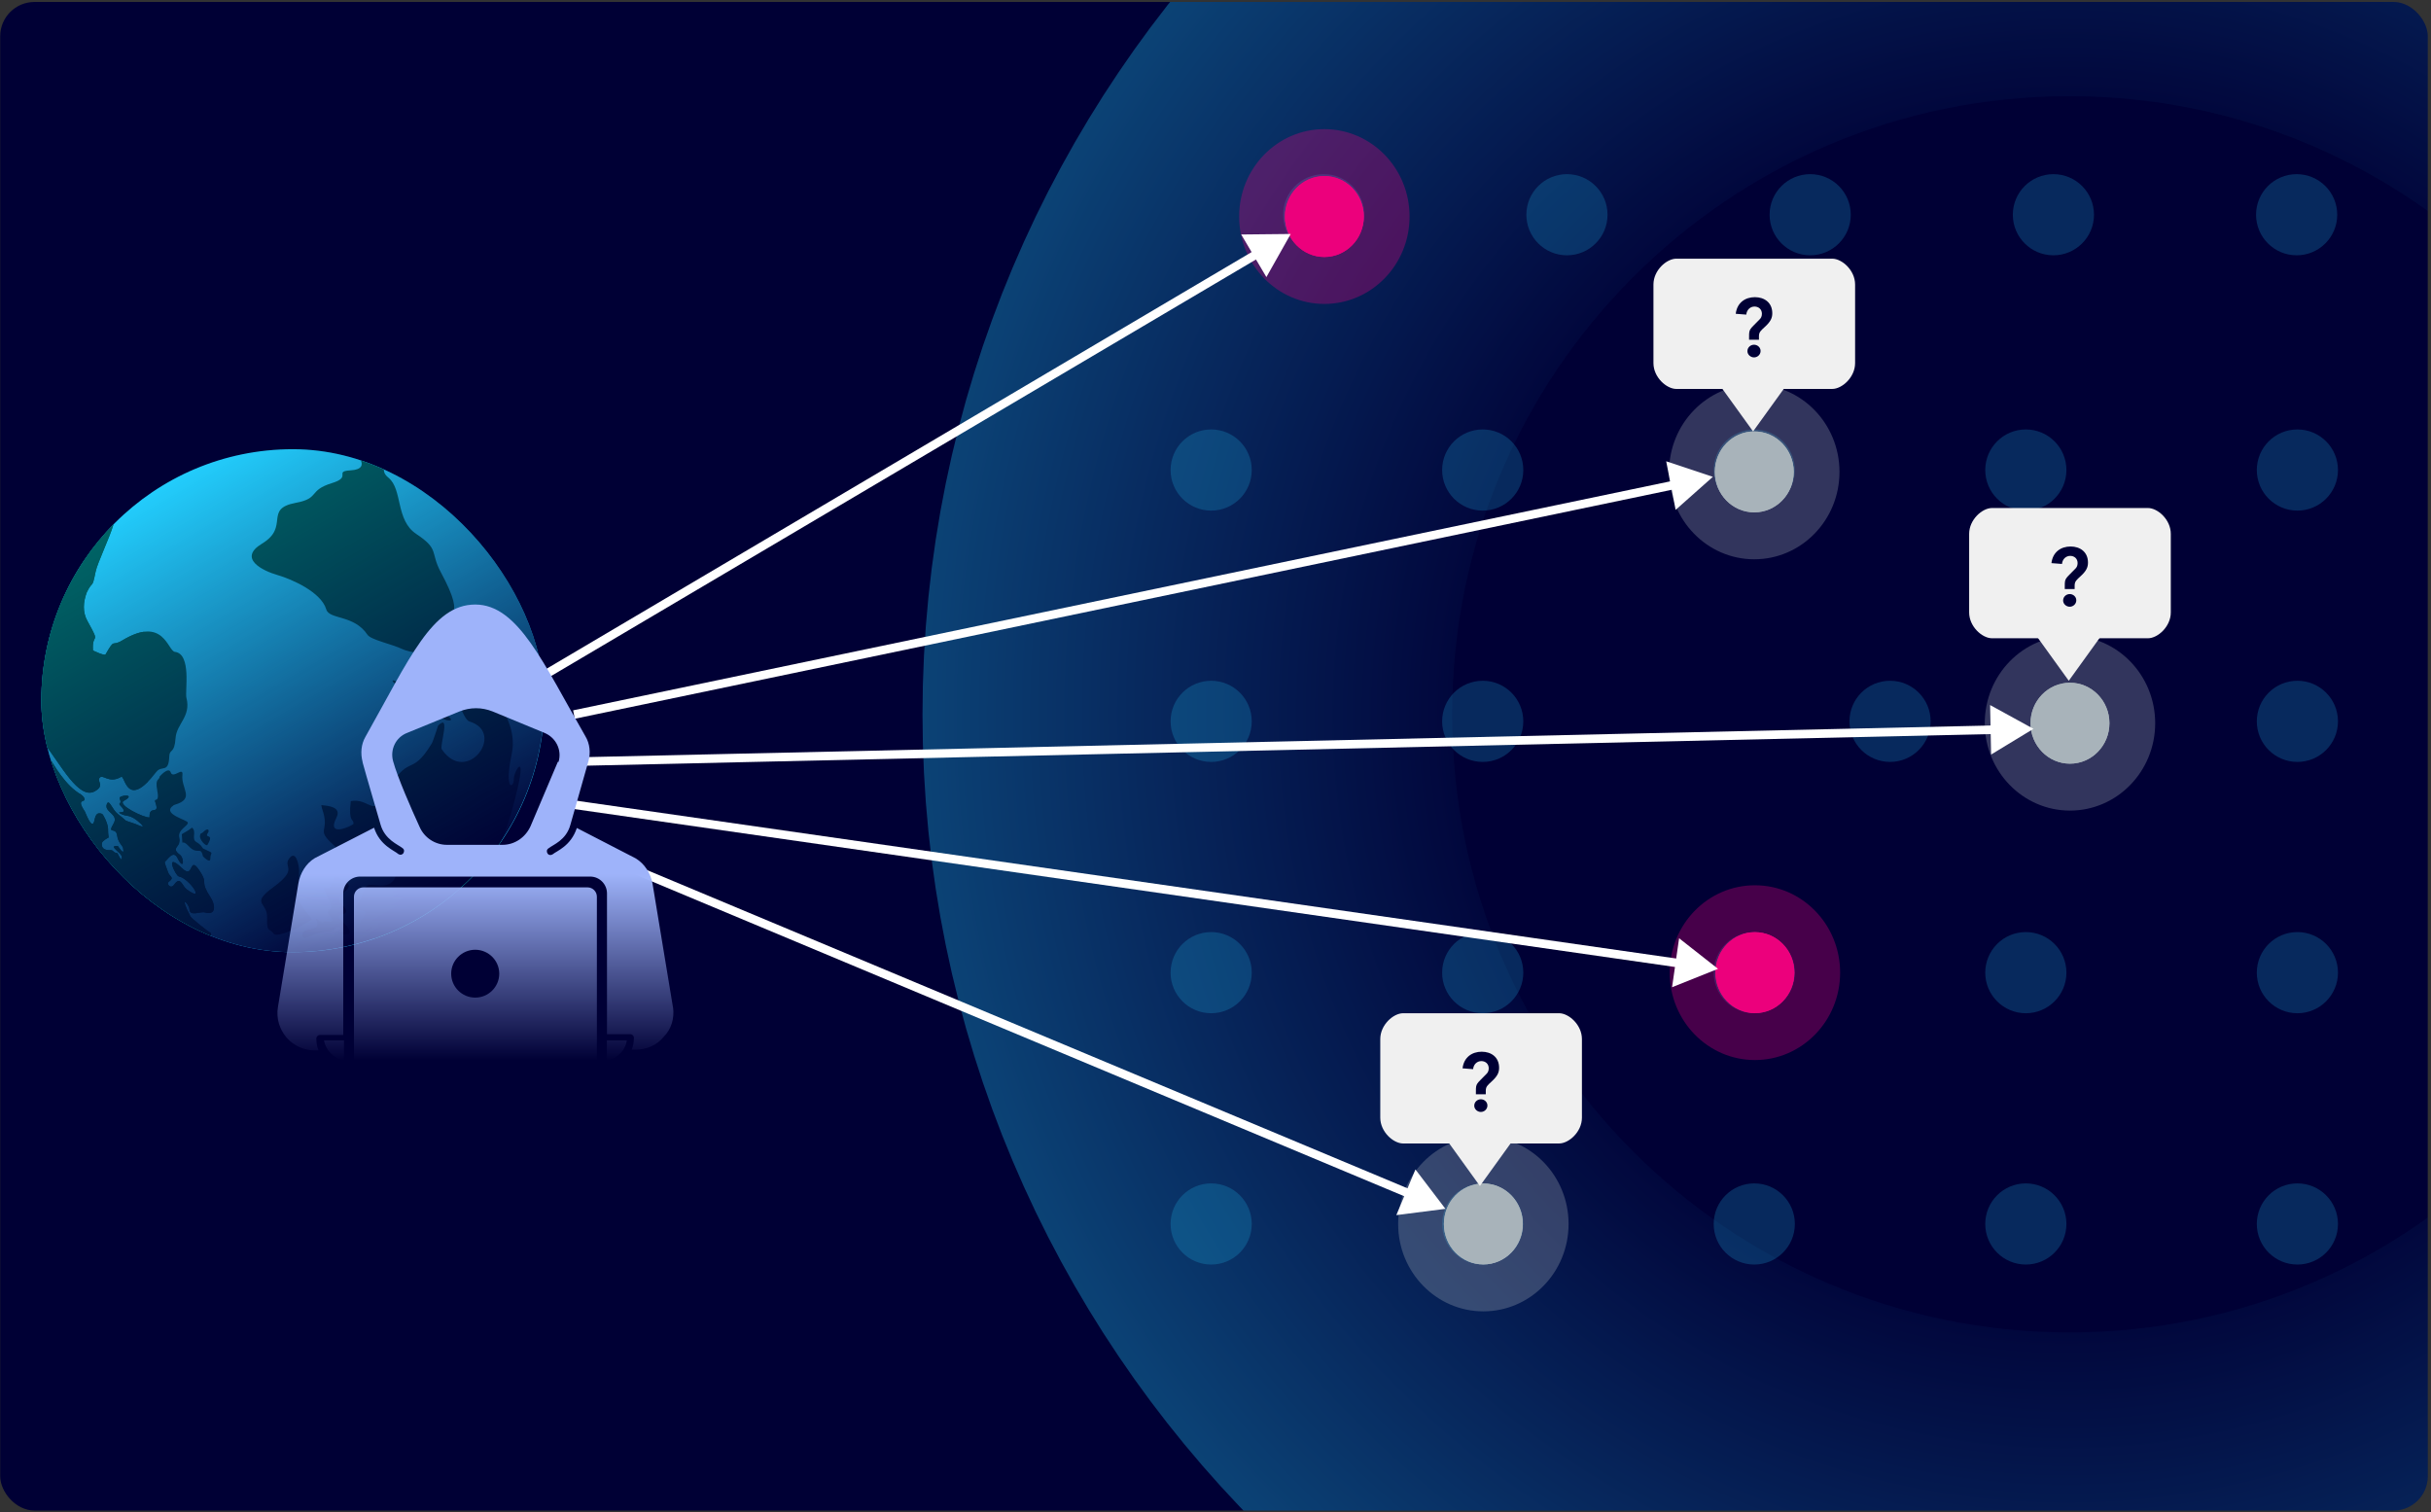 <svg width="709" height="441" viewBox="0 0 709 441" fill="none" xmlns="http://www.w3.org/2000/svg">
<rect x="0" y="0" width="709" height="441" fill="#333333" stroke="none"/>
<g clip-path="url(#clip0_6340_38156)">
<rect x="0.057" y="0.574" width="708" height="440" rx="10" fill="#000035"/>
<path opacity="0.35" d="M603.56 465.844C461.528 465.844 346.292 350.605 346.292 208.332C346.292 66.059 461.528 -49.181 603.56 -49.181C745.591 -49.181 860.827 66.059 860.827 208.332C860.827 350.605 745.591 465.844 603.56 465.844Z" stroke="url(#paint0_radial_6340_38156)" stroke-width="154.492"/>
<circle opacity="0.2" cx="11.835" cy="11.835" r="11.835" transform="matrix(-1 0 0 1 468.835 50.794)" fill="#23D0FF"/>
<circle opacity="0.2" cx="11.835" cy="11.835" r="11.835" transform="matrix(-1 0 0 1 539.773 50.794)" fill="#23D0FF"/>
<circle opacity="0.2" cx="11.835" cy="11.835" r="11.835" transform="matrix(-1 0 0 1 397.897 50.794)" fill="#23D0FF"/>
<circle opacity="0.2" cx="11.835" cy="11.835" r="11.835" transform="matrix(-1 0 0 1 610.711 50.794)" fill="#23D0FF"/>
<circle opacity="0.2" cx="11.835" cy="11.835" r="11.835" transform="matrix(-1 0 0 1 681.65 50.794)" fill="#23D0FF"/>
<ellipse opacity="0.3" cx="386.248" cy="63.154" rx="24.851" ry="25.488" fill="#EC007C"/>
<ellipse cx="386.248" cy="63.154" rx="11.505" ry="11.8" fill="#EC007C"/>
<ellipse cx="386.248" cy="63.154" rx="11.505" ry="11.8" fill="#EC007C"/>
<circle opacity="0.2" cx="11.835" cy="11.835" r="11.835" transform="matrix(-1 0 0 1 444.27 125.256)" fill="#23D0FF"/>
<circle opacity="0.2" cx="11.835" cy="11.835" r="11.835" transform="matrix(-1 0 0 1 523.469 125.256)" fill="#23D0FF"/>
<circle opacity="0.2" cx="11.835" cy="11.835" r="11.835" transform="matrix(-1 0 0 1 365.072 125.256)" fill="#23D0FF"/>
<circle opacity="0.2" cx="11.835" cy="11.835" r="11.835" transform="matrix(-1 0 0 1 602.668 125.256)" fill="#23D0FF"/>
<circle opacity="0.2" cx="11.835" cy="11.835" r="11.835" transform="matrix(-1 0 0 1 681.868 125.256)" fill="#23D0FF"/>
<ellipse opacity="0.3" cx="511.634" cy="137.634" rx="24.851" ry="25.488" fill="#A8B3BA"/>
<ellipse cx="511.634" cy="137.634" rx="11.505" ry="11.8" fill="#A8B3BA"/>
<ellipse cx="511.634" cy="137.634" rx="11.505" ry="11.8" fill="#A8B3BA"/>
<circle opacity="0.2" cx="11.835" cy="11.835" r="11.835" transform="matrix(-1 0 0 1 444.27 198.555)" fill="#23D0FF"/>
<circle opacity="0.2" cx="11.835" cy="11.835" r="11.835" transform="matrix(-1 0 0 1 563.069 198.555)" fill="#23D0FF"/>
<circle opacity="0.2" cx="11.835" cy="11.835" r="11.835" transform="matrix(-1 0 0 1 365.072 198.555)" fill="#23D0FF"/>
<circle opacity="0.2" cx="11.835" cy="11.835" r="11.835" transform="matrix(-1 0 0 1 681.868 198.556)" fill="#23D0FF"/>
<ellipse opacity="0.3" cx="603.707" cy="210.933" rx="24.851" ry="25.488" fill="#A8B3BA"/>
<ellipse cx="603.707" cy="210.933" rx="11.505" ry="11.8" fill="#A8B3BA"/>
<ellipse cx="603.707" cy="210.933" rx="11.505" ry="11.8" fill="#A8B3BA"/>
<circle opacity="0.2" cx="11.835" cy="11.835" r="11.835" transform="matrix(-1 0 0 1 444.27 271.854)" fill="#23D0FF"/>
<circle opacity="0.2" cx="11.835" cy="11.835" r="11.835" transform="matrix(-1 0 0 1 523.469 271.854)" fill="#23D0FF"/>
<circle opacity="0.2" cx="11.835" cy="11.835" r="11.835" transform="matrix(-1 0 0 1 365.072 271.854)" fill="#23D0FF"/>
<circle opacity="0.2" cx="11.835" cy="11.835" r="11.835" transform="matrix(-1 0 0 1 602.668 271.854)" fill="#23D0FF"/>
<circle opacity="0.2" cx="11.835" cy="11.835" r="11.835" transform="matrix(-1 0 0 1 681.868 271.854)" fill="#23D0FF"/>
<ellipse opacity="0.3" cx="511.82" cy="283.689" rx="24.851" ry="25.488" fill="#EC007C"/>
<ellipse cx="511.82" cy="283.689" rx="11.505" ry="11.8" fill="#EC007C"/>
<ellipse cx="511.82" cy="283.689" rx="11.505" ry="11.8" fill="#EC007C"/>
<circle opacity="0.2" cx="11.835" cy="11.835" r="11.835" transform="matrix(-1 0 0 1 444.27 345.154)" fill="#23D0FF"/>
<circle opacity="0.2" cx="11.835" cy="11.835" r="11.835" transform="matrix(-1 0 0 1 523.469 345.154)" fill="#23D0FF"/>
<circle opacity="0.2" cx="11.835" cy="11.835" r="11.835" transform="matrix(-1 0 0 1 365.072 345.154)" fill="#23D0FF"/>
<circle opacity="0.2" cx="11.835" cy="11.835" r="11.835" transform="matrix(-1 0 0 1 602.668 345.154)" fill="#23D0FF"/>
<circle opacity="0.2" cx="11.835" cy="11.835" r="11.835" transform="matrix(-1 0 0 1 681.868 345.154)" fill="#23D0FF"/>
<ellipse opacity="0.3" cx="432.621" cy="356.988" rx="24.851" ry="25.488" fill="#A8B3BA"/>
<ellipse cx="432.621" cy="356.988" rx="11.505" ry="11.8" fill="#A8B3BA"/>
<ellipse cx="432.621" cy="356.988" rx="11.505" ry="11.8" fill="#A8B3BA"/>
<path d="M626.45 186.159H580.965C578.127 186.159 574.302 182.784 574.302 178.622V155.708C574.302 151.545 578.127 148.17 580.965 148.17H626.45C629.288 148.17 633.113 151.545 633.113 155.708V178.622C633.113 182.784 629.288 186.159 626.45 186.159Z" fill="#F0F0F0"/>
<path d="M603.358 198.555L612.633 185.694H594.083L603.358 198.555Z" fill="#F0F0F0"/>
<path d="M603.894 159.395C606.63 159.395 608.958 160.955 608.958 164.075C608.958 165.395 608.55 166.475 606.774 168.083C605.646 169.139 605.07 169.547 605.07 170.795V171.803H602.19V171.155C602.19 170.339 602.19 169.883 602.262 169.547C602.382 168.923 602.646 168.515 603.51 167.651L605.334 165.803C605.598 165.539 605.934 165.059 605.934 164.243C605.934 162.923 604.974 162.131 603.774 162.131C602.574 162.131 601.518 163.019 601.374 164.483L598.302 164.243C598.686 161.003 601.062 159.395 603.894 159.395ZM603.63 173.267C604.638 173.267 605.55 174.035 605.55 175.091C605.55 176.147 604.662 176.963 603.63 176.963C602.646 176.963 601.71 176.171 601.71 175.139C601.71 174.035 602.646 173.267 603.63 173.267Z" fill="#000035"/>
<path d="M534.376 113.438H488.891C486.054 113.438 482.228 110.063 482.228 105.9V82.987C482.228 78.824 486.054 75.449 488.891 75.449H534.376C537.214 75.449 541.04 78.824 541.04 82.987V105.9C541.04 110.063 537.214 113.438 534.376 113.438Z" fill="#F0F0F0"/>
<path d="M511.284 125.834L520.559 112.973H502.009L511.284 125.834Z" fill="#F0F0F0"/>
<path d="M511.82 86.673C514.556 86.673 516.884 88.233 516.884 91.353C516.884 92.673 516.476 93.753 514.7 95.361C513.572 96.417 512.996 96.825 512.996 98.073V99.081H510.116V98.433C510.116 97.617 510.116 97.161 510.188 96.825C510.308 96.201 510.572 95.793 511.436 94.929L513.26 93.081C513.524 92.817 513.86 92.337 513.86 91.521C513.86 90.201 512.9 89.409 511.7 89.409C510.5 89.409 509.444 90.297 509.3 91.761L506.228 91.521C506.612 88.281 508.988 86.673 511.82 86.673ZM511.556 100.545C512.564 100.545 513.476 101.313 513.476 102.369C513.476 103.425 512.588 104.241 511.556 104.241C510.572 104.241 509.636 103.449 509.636 102.417C509.636 101.313 510.572 100.545 511.556 100.545Z" fill="#000035"/>
<path d="M454.705 333.513H409.22C406.382 333.513 402.557 330.138 402.557 325.975V303.061C402.557 298.899 406.382 295.524 409.22 295.524H454.705C457.543 295.524 461.368 298.899 461.368 303.061V325.975C461.368 330.138 457.543 333.513 454.705 333.513Z" fill="#F0F0F0"/>
<path d="M431.613 345.909L440.888 333.048H422.338L431.613 345.909Z" fill="#F0F0F0"/>
<path d="M432.149 306.748C434.885 306.748 437.213 308.308 437.213 311.428C437.213 312.748 436.805 313.828 435.029 315.436C433.901 316.492 433.325 316.9 433.325 318.148V319.156H430.445V318.508C430.445 317.692 430.445 317.236 430.517 316.9C430.637 316.276 430.901 315.868 431.765 315.004L433.589 313.156C433.853 312.892 434.189 312.412 434.189 311.596C434.189 310.276 433.229 309.484 432.029 309.484C430.829 309.484 429.773 310.372 429.629 311.836L426.557 311.596C426.941 308.356 429.317 306.748 432.149 306.748ZM431.885 320.62C432.893 320.62 433.805 321.388 433.805 322.444C433.805 323.5 432.917 324.316 431.885 324.316C430.901 324.316 429.965 323.524 429.965 322.492C429.965 321.388 430.901 320.62 431.885 320.62Z" fill="#000035"/>
<path d="M376.433 68.245L362 68.392L369.344 80.818L376.433 68.245ZM154.596 199.348L155.232 200.424L367.384 75.045L366.748 73.969L366.112 72.892L153.96 198.272L154.596 199.348Z" fill="white"/>
<path d="M499.557 139.073L485.946 134.542L488.697 148.712L499.557 139.073ZM167.388 208.407L167.627 209.634L488.783 142.599L488.545 141.372L488.307 140.145L167.15 207.18L167.388 208.407Z" fill="white"/>
<path d="M501.057 282.573L489.708 273.654L487.658 287.942L501.057 282.573ZM164.023 234.214L163.845 235.451L489.743 282.213L489.921 280.975L490.098 279.738L164.2 232.977L164.023 234.214Z" fill="white"/>
<path d="M421.557 352.574L412.811 341.091L407.24 354.406L421.557 352.574ZM174.12 249.032L173.637 250.185L410.696 349.384L411.179 348.231L411.661 347.078L174.602 247.879L174.12 249.032Z" fill="white"/>
<path d="M593.057 212.574L580.412 205.64L580.709 220.07L593.057 212.574ZM170.193 222.092L170.219 223.342L581.835 214.077L581.81 212.827L581.784 211.577L170.168 220.842L170.193 222.092Z" fill="white"/>
<g clip-path="url(#clip1_6340_38156)">
<path d="M85.409 131.015C44.898 131.015 12.057 163.856 12.057 204.367C12.057 244.879 44.898 277.72 85.409 277.72C125.92 277.72 158.761 244.879 158.761 204.367C158.761 163.856 125.92 131.015 85.409 131.015Z" fill="#23D0FF"/>
<path fill-rule="evenodd" clip-rule="evenodd" d="M90.942 268.095C90.143 269.073 80.934 273.811 79.866 272.374C78.407 270.411 77.797 272.187 77.895 267.513C77.991 263.028 72.978 263.692 79.659 258.811C87.393 253.158 82.182 253.066 84.47 250.227C86.32 247.933 87.229 252.305 87.229 254.033C87.229 262.049 85.473 261.445 90.648 267.614L90.942 268.095Z" fill="#006867"/>
<path fill-rule="evenodd" clip-rule="evenodd" d="M92.362 268.681C93.822 272.211 87.867 269.964 88.191 272.909C88.435 275.122 92.759 270.993 96.501 271.712C96.617 271.734 99.944 268.432 99.653 272.335C102.304 273.366 103.055 271.734 100.193 269.138C95.717 265.08 104.149 268.502 99.516 263.521C96.835 260.639 104.961 259.231 100.168 256.904C97.391 255.557 98.326 253.042 96.486 258.342C95.676 260.678 92.695 256.034 95.93 262.453C98.157 266.875 93.987 264.314 96.486 267.469C98.392 269.875 94.189 268.256 94.342 268.991C93.757 269.76 91.487 266.563 92.363 268.679L92.362 268.681Z" fill="#006867"/>
<path fill-rule="evenodd" clip-rule="evenodd" d="M93.715 234.814C93.72 234.936 93.841 235.64 93.907 235.778C96.504 243.074 91.648 241.479 97.487 246.643C100.88 249.644 99.521 252.43 101.88 252.512C101.926 252.513 105.779 257.881 108.009 254.486C109.568 252.113 104.417 252.404 111.722 248.386C115.383 246.371 119.047 259.382 110.117 258.254C105.035 257.612 107.349 259.341 104.556 263.084C101.552 267.11 108.978 263.834 105.735 267.881C103.702 270.418 106.539 274.281 109.747 269.229C113.999 272.15 100.237 279.344 113.502 274.944C124.126 271.421 133.663 261.752 140.949 253.682C146.099 247.979 148.505 239.71 150.353 232.443C153.986 218.154 149.811 224.981 149.877 227.096C149.965 229.893 146.901 231.131 149.271 219.763C150.576 213.503 147.436 206.826 143.001 202.854C139.464 199.688 136.743 191.865 132.772 190.498C127.994 188.853 127.21 186.95 128.978 191.609C130.544 195.739 131.952 192.231 132.269 198.728C132.379 200.988 134.98 209.851 136.903 210.428C147.65 213.655 136.17 229.242 128.846 218.547C128.155 217.539 131.554 207.875 127.797 211.61C127.7 211.706 126.416 216.035 125.887 216.908C119.582 227.309 119.405 218.775 112.084 232.294C108.813 238.336 107.55 232.667 102.309 233.658C101.533 240.168 103.216 238.616 103.089 240.32C103.067 240.619 94.974 244.695 98.123 238.472C99.738 235.281 95.6 235.017 93.712 234.814L93.715 234.814Z" fill="#006867"/>
<path fill-rule="evenodd" clip-rule="evenodd" d="M114.898 199.172C115.019 199.316 115.37 199.305 115.445 199.355C118.446 202.778 119.01 200.494 120.812 202.853C121.082 203.207 123.599 201.875 119.626 200.608C118.134 200.133 119.172 199.994 117.043 199.454C116.928 199.424 113.319 197.412 114.898 199.172Z" fill="#006867"/>
<path fill-rule="evenodd" clip-rule="evenodd" d="M122.657 204.235C124.746 206.202 125.221 204.948 127.47 208.242C129.278 210.893 135.4 210.918 127.918 207.413C126.51 206.753 126.527 203.047 123.455 203.443C123.356 203.457 122.642 203.825 122.657 204.235Z" fill="#006867"/>
<path fill-rule="evenodd" clip-rule="evenodd" d="M101.597 130.578C103.257 131.287 109.091 136.789 102.244 137.187C97.212 137.48 102.778 139.075 96.837 140.895C89.771 143.061 93.384 145.336 86.278 146.655C76.802 148.414 84.586 153.641 76.419 158.559C69.205 162.904 76.724 166.511 80.888 167.707C85.278 168.968 93.685 172.761 95.154 177.735C96.052 180.774 103.226 179.222 107.185 185.144C108.175 186.625 114.404 187.894 117.288 189.297C118.896 190.08 126.249 191.85 126.11 188.818C125.959 185.551 129.211 191.061 129.325 182.046C129.378 177.849 136.847 182.264 128.565 166.896C125.4 161.024 128.254 160.279 121.377 155.718C115.355 151.725 117.425 142.743 113.347 139.386C109.799 136.465 115.772 136.678 104.069 131.508C103.696 131.344 101.966 130.39 101.599 130.577L101.597 130.578Z" fill="#006867"/>
<path fill-rule="evenodd" clip-rule="evenodd" d="M13.676 219.747C15.725 223.162 19.019 229.119 23.663 231.759C23.906 231.897 24.193 232.24 24.394 232.442C25.7 234.604 21.782 232.281 24.75 236.687C24.944 236.973 26.73 242.087 27.449 239.627C27.773 238.517 27.843 236.652 29.753 237.369C30.139 237.513 31.511 240.306 31.511 241.724C31.511 245.666 32.467 243.292 30.004 245.412C29.491 245.853 29.233 248.12 32.164 247.951C33.179 247.892 32.869 248.685 34.263 248.847C34.293 248.85 35.59 251.94 35.533 249.949C35.497 248.673 31.2 246.534 34.371 246.756C34.4 246.757 36.49 250.119 35.882 247.31C35.721 246.561 34.448 245.844 34.157 243.661C33.806 241.03 31.161 243.568 33.13 240.195C34.764 237.396 30.223 236.879 31.17 234.499C31.817 232.874 32.731 236.197 34.416 237.457C37.806 239.997 35.139 238.799 39.617 240.361C39.666 240.378 42.891 241.97 41.1 240.277C37.712 237.077 36.972 238.465 34.963 237.207C33.778 236.465 37.837 237.775 35.178 235.047C34.122 233.963 35.766 234.814 34.896 232.904C34.431 231.88 40.08 231.406 36.118 233.582C34.025 234.732 42.265 238.69 43.624 238.402C43.409 234.517 46.743 238.108 45.304 233.976C44.77 232.442 46.66 234.591 45.851 230.45C45.16 226.918 46.524 227.61 46.557 226.495C46.557 226.471 49.182 223.472 49.794 225.281C50.47 227.276 53.488 223.468 53.2 225.994C52.743 230.026 56.948 232.93 51.052 234.697C50.266 234.933 50.795 234.916 50.121 235.269C47.724 237.541 54.508 239.128 54.758 239.874C55.083 240.844 51.671 241.976 52.31 244.328C53.073 247.135 49.479 247.102 52.515 249.357C53.734 250.262 53.733 254.222 51.746 250.23C50.508 247.741 48.698 251.012 48.16 251.264C47.763 251.45 48.727 253.427 48.993 254.319C49.443 255.814 51.089 255.804 49.163 257.255C48.485 257.765 49.8 259.445 50.789 258.014C52.623 255.361 53.121 258.408 54.424 259.376C60.083 263.585 55.377 256.251 52.143 255.628C51.2 255.447 47.759 248.105 53.124 253.257C56.869 256.853 54.81 248.34 58.72 254.784C60.594 257.874 58.205 256.882 61.463 261.831C62.642 263.622 63.35 267.153 59.701 266.122C58.457 265.771 55.34 267.447 55.247 265.17C55.185 263.688 51.984 260.418 55.55 267.312C55.806 267.808 61.008 272.075 61.436 272.035C61.62 272.891 61.461 273.361 61.113 273.591C37.256 265.218 19.037 244.865 13.676 219.745L13.676 219.747Z" fill="#006867"/>
<path fill-rule="evenodd" clip-rule="evenodd" d="M13.185 217.257C17.72 222.955 22.993 233.386 27.632 230.802C30.66 229.115 28.244 227.959 29.019 226.907C29.993 225.586 31.699 228.719 35.327 226.589C36.477 225.914 36.876 236.514 45.561 225.177C47.211 223.024 49.173 225.76 49.377 220.536C49.462 218.338 50.891 219.971 51.202 215.292C51.48 211.096 55.791 209.019 54.366 203.509C53.9 201.706 55.948 190.734 51.02 190.127C48.867 189.862 47.804 179.461 35.63 186.811C32.446 188.733 33.626 185.904 30.782 190.872C30.509 191.35 27.12 189.766 27.116 189.704C26.759 184.172 29.575 188.437 25.504 181.139C24.02 178.478 24.275 175.583 25.306 172.776C27.172 168.959 26.777 172.172 27.893 166.724C28.402 164.232 31.848 157.118 33.116 152.934C20.094 166.172 12.056 184.329 12.056 204.367C12.056 208.764 12.444 213.072 13.187 217.256L13.185 217.257Z" fill="#006867"/>
<path fill-rule="evenodd" clip-rule="evenodd" d="M56.005 241.385C54.561 242.542 53.579 242.88 53.024 243.316C53.407 247.772 52.603 244.184 55.063 246.82C57.634 249.572 58.54 246.646 59.168 249.71C59.182 249.778 61.342 252.012 61.342 250.472C61.342 248.193 62.907 249.205 59.228 247.475C58.984 247.361 58.936 246.553 57.26 245.583C55.727 244.695 57.455 242.551 56.005 241.387L56.005 241.385Z" fill="#006867"/>
<path fill-rule="evenodd" clip-rule="evenodd" d="M58.333 243.713C58.114 244.972 60.153 246.989 60.5 246.42C62.726 242.767 59.329 244.8 60.698 242.831C61.081 242.278 60.818 241.076 59.071 242.855C58.783 243.148 58.492 242.804 58.333 243.714L58.333 243.713Z" fill="#006867"/>
<path fill-rule="evenodd" clip-rule="evenodd" d="M13.675 219.747C15.724 223.162 19.018 229.119 23.663 231.759C23.906 231.897 24.192 232.24 24.393 232.442C25.699 234.604 21.781 232.281 24.75 236.687C24.943 236.973 26.729 242.087 27.448 239.627C27.772 238.517 27.843 236.652 29.753 237.369C30.138 237.513 31.51 240.306 31.51 241.724C31.51 245.666 32.466 243.292 30.003 245.412C29.49 245.853 29.233 248.12 32.164 247.951C33.179 247.892 32.868 248.685 34.263 248.847C34.292 248.85 35.589 251.94 35.532 249.949C35.496 248.673 31.2 246.534 34.37 246.756C34.399 246.757 36.489 250.119 35.882 247.31C35.72 246.561 34.447 245.844 34.156 243.661C33.805 241.03 31.161 243.568 33.129 240.195C34.763 237.396 30.222 236.879 31.17 234.499C31.816 232.874 32.73 236.197 34.415 237.457C37.805 239.997 35.138 238.799 39.616 240.361C39.666 240.378 42.891 241.97 41.099 240.277C37.711 237.077 36.972 238.465 34.963 237.207C33.777 236.465 37.837 237.775 35.177 235.047C34.122 233.963 35.765 234.814 34.895 232.904C34.431 231.88 40.08 231.406 36.117 233.582C34.024 234.732 42.264 238.69 43.624 238.402C43.408 234.517 46.742 238.108 45.303 233.976C45.18 233.624 45.186 233.466 45.257 233.381C47.174 237.826 49.519 242.045 52.239 245.984C51.691 247.263 50.243 247.667 52.519 249.357C53.738 250.262 53.736 254.222 51.75 250.23C50.511 247.741 48.702 251.012 48.164 251.264C47.766 251.45 48.73 253.427 48.997 254.319C49.447 255.814 51.093 255.804 49.167 257.255C48.489 257.765 49.804 259.445 50.793 258.014C52.627 255.361 53.125 258.408 54.427 259.376C60.087 263.585 55.381 256.251 52.147 255.628C51.204 255.447 47.763 248.105 53.128 253.257C56.873 256.853 54.814 248.34 58.724 254.784C60.598 257.874 58.209 256.882 61.466 261.831C62.646 263.622 63.354 267.153 59.705 266.122C58.46 265.771 55.343 267.447 55.251 265.17C55.189 263.688 51.988 260.418 55.553 267.312C55.81 267.808 61.012 272.075 61.439 272.035C61.624 272.891 61.465 273.361 61.117 273.591L61.114 273.591C45.834 268.227 32.868 257.949 24.111 244.652L24.102 244.639C23.465 243.67 22.849 242.685 22.257 241.685L22.248 241.669C21.657 240.672 21.09 239.66 20.547 238.633L20.528 238.595C19.987 237.571 19.468 236.532 18.975 235.48L18.961 235.451C18.468 234.397 17.997 233.33 17.553 232.251L17.538 232.213C17.095 231.134 16.676 230.041 16.284 228.936L16.273 228.907C15.879 227.798 15.511 226.676 15.17 225.544L15.167 225.535C14.825 224.397 14.508 223.248 14.221 222.087L14.221 222.084C14.027 221.309 13.847 220.529 13.681 219.745L13.675 219.747Z" fill="#006867"/>
<path fill-rule="evenodd" clip-rule="evenodd" d="M13.185 217.254C17.721 222.951 22.993 233.382 27.632 230.798C30.66 229.111 28.244 227.955 29.019 226.903C29.993 225.582 31.699 228.715 35.328 226.585C36.361 225.978 36.789 234.478 43.173 227.969C40.656 220.561 39.289 212.622 39.289 204.363C39.289 197.387 40.266 190.64 42.086 184.249C40.371 184.462 38.26 185.219 35.63 186.807C32.446 188.729 33.626 185.9 30.782 190.868C30.509 191.347 27.121 189.762 27.116 189.7C26.759 184.168 29.575 188.433 25.505 181.135C24.02 178.474 24.275 175.579 25.307 172.772C27.172 168.955 26.777 172.168 27.893 166.72C28.403 164.228 31.848 157.114 33.116 152.93C30.269 155.825 27.659 158.955 25.32 162.288C25.287 162.335 25.256 162.381 25.224 162.428C24.924 162.856 24.628 163.29 24.337 163.726C24.173 163.972 24.01 164.219 23.849 164.467C23.695 164.705 23.541 164.945 23.389 165.185C23.224 165.446 23.061 165.708 22.899 165.97C22.756 166.203 22.614 166.437 22.473 166.67C22.308 166.945 22.146 167.221 21.984 167.496C21.852 167.721 21.722 167.948 21.593 168.176C21.428 168.466 21.265 168.757 21.104 169.05C20.984 169.267 20.866 169.484 20.749 169.702C20.584 170.011 20.421 170.32 20.259 170.63C20.151 170.837 20.044 171.044 19.939 171.252C19.774 171.577 19.613 171.903 19.454 172.23C19.356 172.428 19.26 172.627 19.166 172.826C19.004 173.167 18.845 173.508 18.688 173.852C18.601 174.042 18.514 174.231 18.428 174.422C18.268 174.78 18.112 175.14 17.956 175.499C17.879 175.678 17.803 175.855 17.728 176.035C17.571 176.411 17.416 176.789 17.265 177.168C17.197 177.336 17.131 177.504 17.065 177.672C16.911 178.066 16.761 178.462 16.614 178.861C16.555 179.017 16.499 179.173 16.442 179.329C16.292 179.742 16.146 180.156 16.004 180.573C15.954 180.717 15.905 180.859 15.857 181.003C15.711 181.435 15.572 181.868 15.436 182.303C15.394 182.435 15.352 182.567 15.311 182.699C15.173 183.147 15.04 183.598 14.909 184.05C14.875 184.171 14.839 184.293 14.804 184.416C14.672 184.882 14.547 185.35 14.425 185.82C14.397 185.93 14.368 186.039 14.34 186.149C14.215 186.634 14.097 187.123 13.983 187.613C13.96 187.708 13.938 187.801 13.917 187.895C13.801 188.399 13.692 188.904 13.587 189.411C13.569 189.496 13.551 189.58 13.535 189.666C13.43 190.185 13.329 190.706 13.235 191.23C13.221 191.303 13.208 191.377 13.194 191.451C13.098 191.988 13.01 192.528 12.926 193.071C12.917 193.131 12.906 193.191 12.897 193.251C12.813 193.804 12.736 194.36 12.664 194.916C12.658 194.967 12.65 195.018 12.644 195.069C12.572 195.639 12.508 196.21 12.448 196.784C12.443 196.823 12.439 196.861 12.436 196.9C12.377 197.483 12.325 198.069 12.28 198.658C12.277 198.688 12.275 198.718 12.272 198.748C12.227 199.348 12.188 199.949 12.158 200.553L12.155 200.606C12.124 201.221 12.101 201.837 12.085 202.454L12.085 202.478C12.068 203.105 12.061 203.735 12.061 204.365C12.061 204.996 12.068 205.624 12.085 206.251L12.085 206.266C12.101 206.885 12.125 207.501 12.155 208.116L12.158 208.164C12.19 208.766 12.227 209.368 12.272 209.967L12.278 210.047C12.323 210.634 12.376 211.221 12.434 211.804L12.446 211.924C12.505 212.493 12.569 213.062 12.641 213.628L12.662 213.787C12.732 214.341 12.81 214.891 12.893 215.439L12.921 215.628C13.005 216.171 13.094 216.711 13.19 217.249L13.19 217.254L13.185 217.254Z" fill="#006867"/>
<circle cx="85.177" cy="204.136" r="73.584" transform="rotate(180 85.177 204.136)" fill="url(#paint1_linear_6340_38156)"/>
</g>
<path d="M100.32 309.281C97.409 308.756 95.028 306.42 94.497 303.458H100.32V309.281ZM171.342 258.814C172.86 258.814 174.079 260.03 174.079 261.541V309.281H103.232V261.541C103.232 260.03 104.45 258.814 105.969 258.814H171.342ZM182.813 303.458C182.385 306.42 180.004 308.756 176.99 309.281V303.458H182.813ZM138.601 176.321C151.161 176.321 158.487 193.526 170.764 214.795C172.009 216.877 172.325 219.592 171.595 222.09C170.033 227.503 166.677 239.396 166.361 240.545C165.115 245.126 161.245 246.375 159.982 247.424C159.451 247.741 159.351 248.374 159.667 248.89C159.983 249.423 160.597 249.523 161.129 249.207C162.375 248.174 166.462 246.808 168.239 241.495L185.399 250.356C188.007 251.922 189.786 254.736 190.317 257.767L196.281 293.86L196.298 293.843C196.713 296.875 195.882 300.106 193.573 302.405C191.58 304.903 188.539 306.152 185.3 306.152H184.254C184.669 305.103 184.885 303.854 184.885 302.705C184.885 302.172 184.469 301.655 183.838 301.655H177.027V260.565C177.027 257.967 174.933 255.668 172.109 255.668H105.027C102.419 255.669 100.111 257.75 100.11 260.565V301.872H93.299C92.668 301.872 92.253 302.405 92.253 302.921C92.253 304.071 92.469 305.319 92.884 306.369H91.837C88.697 306.369 85.657 305.02 83.564 302.622C81.471 300.123 80.524 296.991 81.056 293.76L87.019 257.684C87.551 254.653 89.212 251.838 91.837 250.272L109.098 241.412C110.759 246.624 115.061 248.073 116.208 249.123C116.723 249.439 117.354 249.322 117.67 248.806C117.985 248.273 117.886 247.657 117.354 247.34C116.108 246.308 112.237 244.942 110.975 240.462C106.888 226.588 105.958 223.04 105.742 222.307C105.842 222.524 105.742 222.308 105.742 222.208C105.111 219.709 105.31 217.094 106.572 214.913C119.447 192.078 126.043 176.321 138.601 176.321ZM138.597 277.01C134.742 277.01 131.588 280.147 131.588 283.99C131.588 287.832 134.725 290.969 138.597 290.969C142.452 290.969 145.606 287.833 145.606 283.99C145.606 280.147 142.452 277.01 138.597 277.01ZM143.652 207.5C140.512 206.251 137.156 206.251 134.017 207.5L118.733 213.763C115.477 215.012 113.7 218.56 114.646 222.007C115.892 226.588 119.979 235.982 122.388 241.195C123.75 244.326 126.89 246.408 130.346 246.408H146.576C150.131 246.408 153.27 244.209 154.732 240.978L162.69 222.208H162.906C163.953 218.66 162.059 215.112 158.819 213.763L143.652 207.5Z" fill="url(#paint2_linear_6340_38156)"/>
</g>
<defs>
<radialGradient id="paint0_radial_6340_38156" cx="0" cy="0" r="1" gradientUnits="userSpaceOnUse" gradientTransform="translate(603.559 208.332) rotate(-90) scale(334.758 334.514)">
<stop offset="0.48" stop-color="#23BFFF" stop-opacity="0"/>
<stop offset="1" stop-color="#23D0FF" stop-opacity="0.9"/>
</radialGradient>
<linearGradient id="paint1_linear_6340_38156" x1="45.521" y1="145.093" x2="119.193" y2="271.11" gradientUnits="userSpaceOnUse">
<stop stop-color="#000035"/>
<stop offset="1" stop-color="#000035" stop-opacity="0"/>
</linearGradient>
<linearGradient id="paint2_linear_6340_38156" x1="138.656" y1="254.932" x2="138.656" y2="309.281" gradientUnits="userSpaceOnUse">
<stop stop-color="#9EB3FA"/>
<stop offset="1" stop-color="#9EB3FA" stop-opacity="0"/>
</linearGradient>
<clipPath id="clip0_6340_38156">
<rect x="0.057" y="0.574" width="708" height="440" rx="10" fill="white"/>
</clipPath>
<clipPath id="clip1_6340_38156">
<rect x="158.761" y="277.72" width="146.705" height="146.705" rx="73.352" transform="rotate(180 158.761 277.72)" fill="white"/>
</clipPath>
</defs>
</svg>
